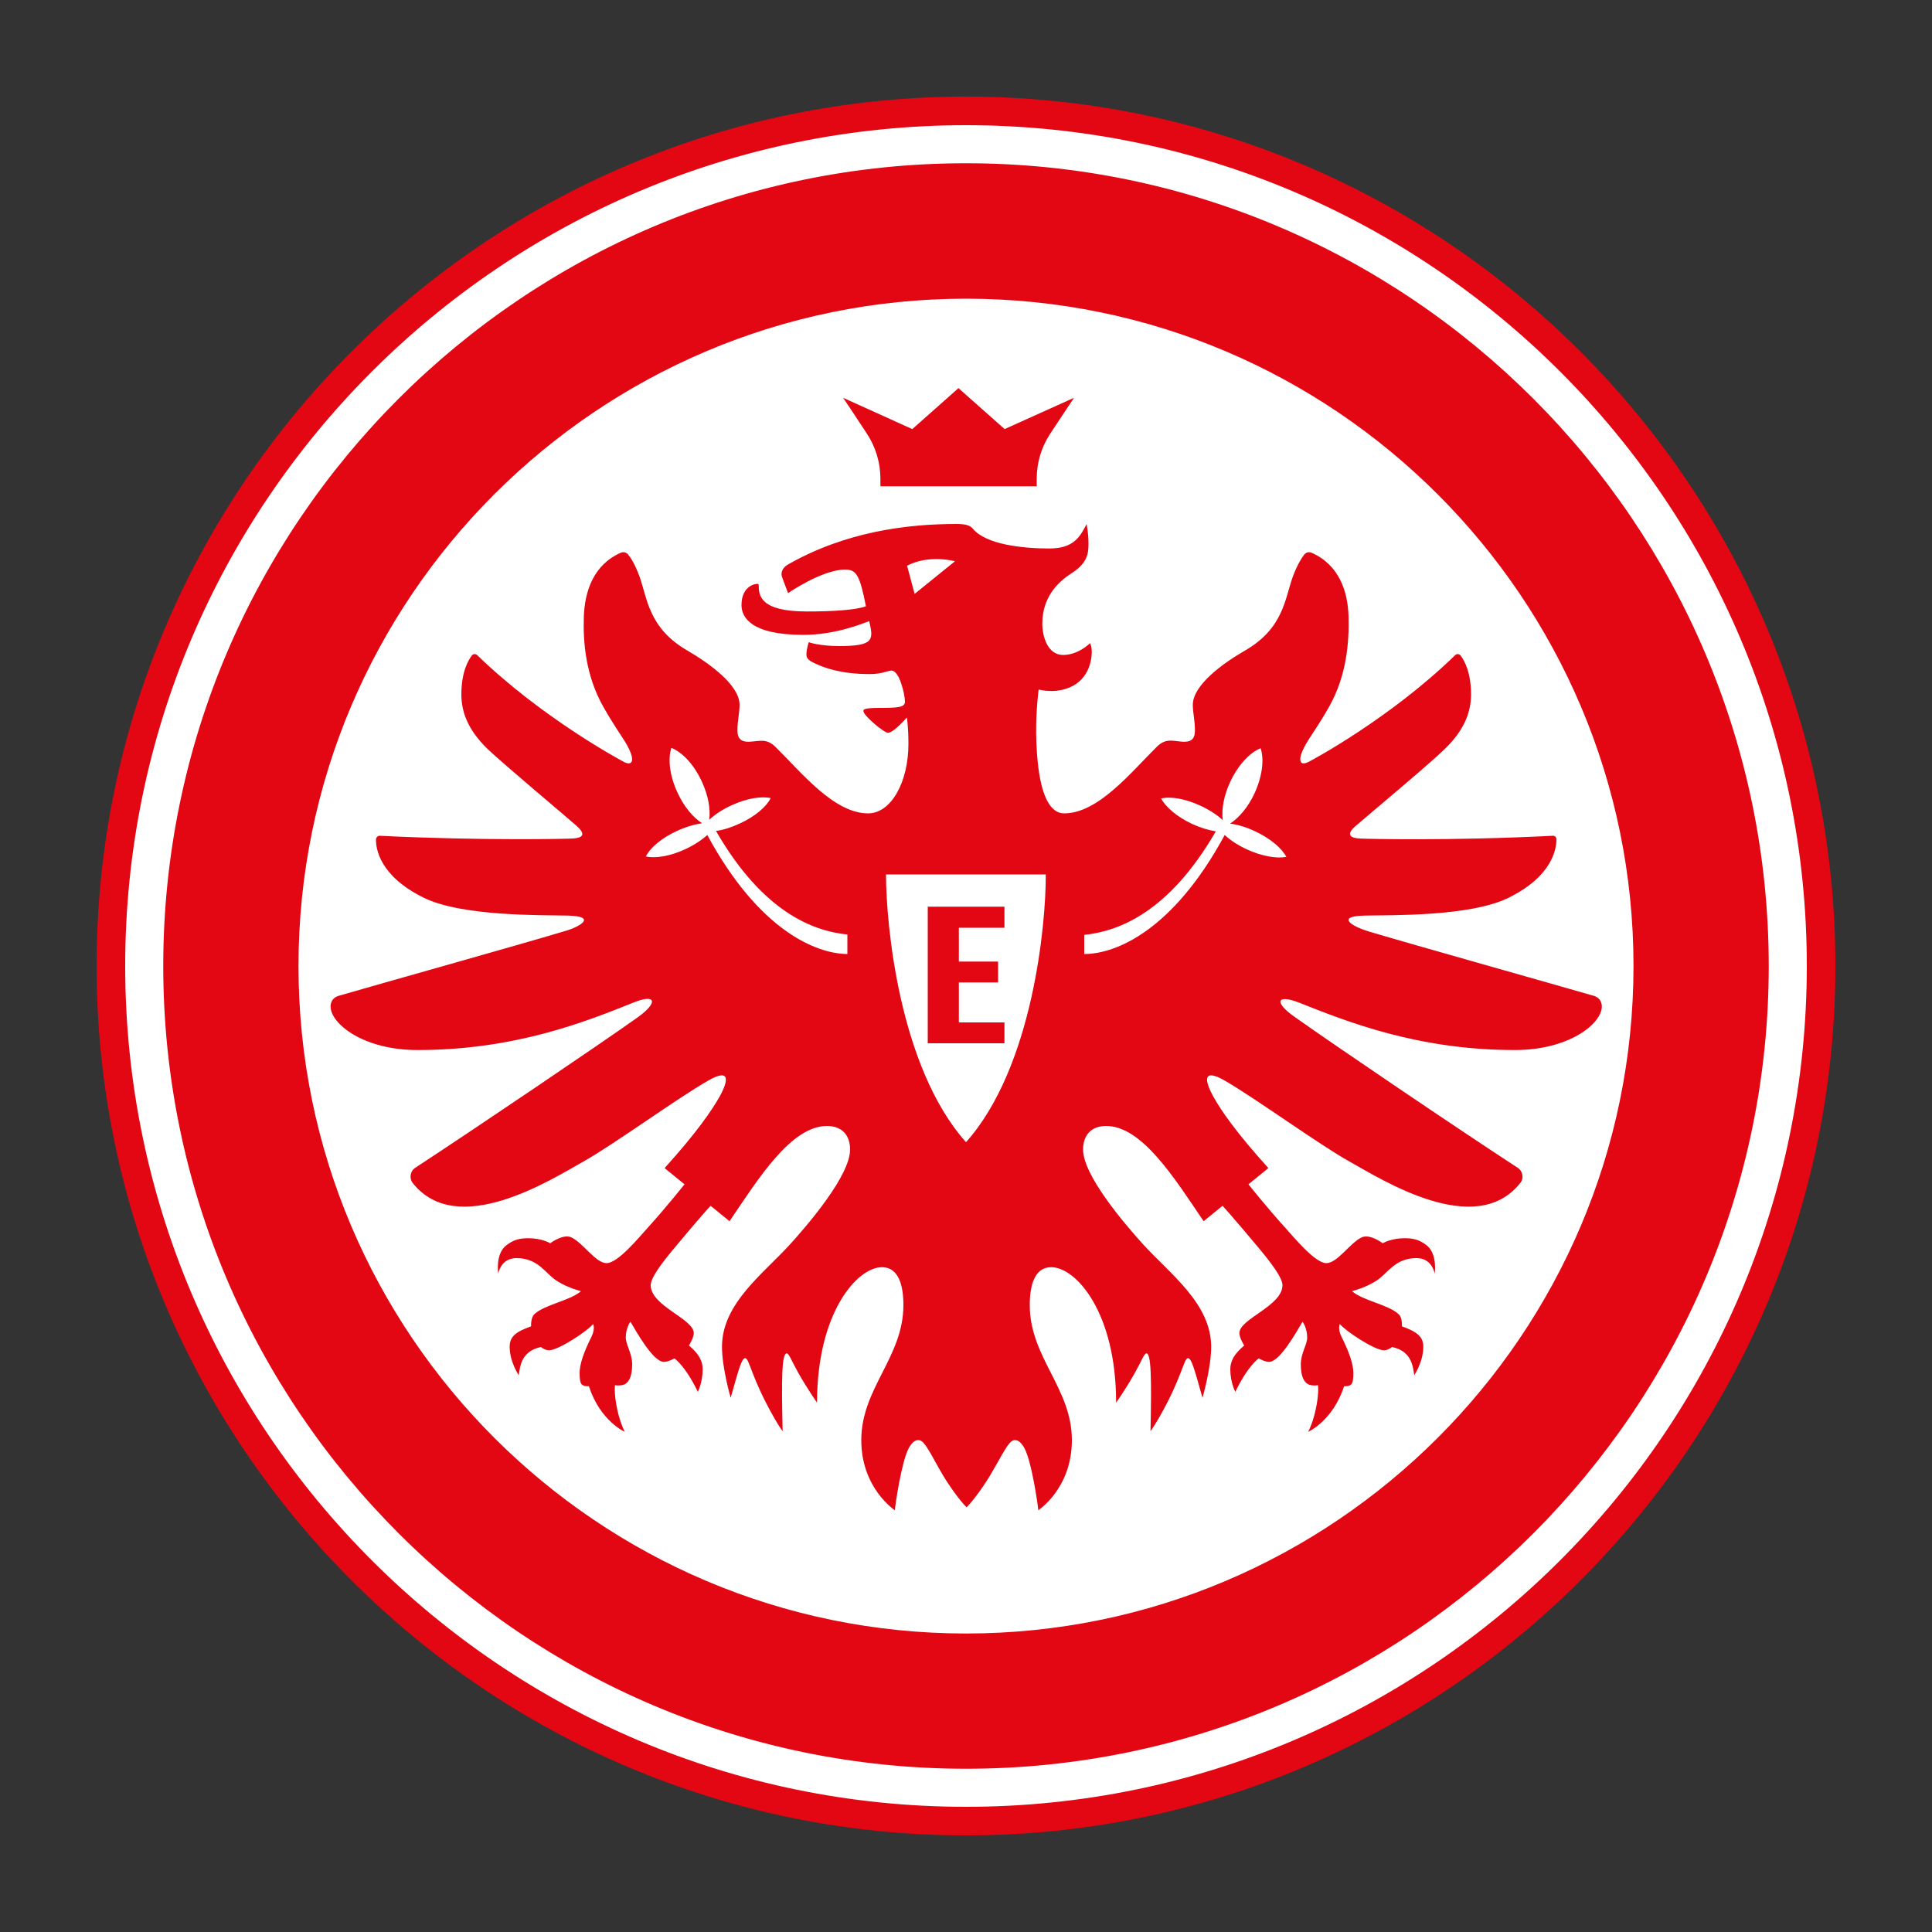 <?xml version="1.0" encoding="utf-8"?>
<!-- Generator: Adobe Illustrator 26.3.1, SVG Export Plug-In . SVG Version: 6.00 Build 0)  -->
<svg version="1.1" xmlns="http://www.w3.org/2000/svg" xmlns:xlink="http://www.w3.org/1999/xlink" x="0px" y="0px"
	 viewBox="0 0 1000 1000" style="enable-background:new 0 0 1000 1000;" xml:space="preserve">
<rect x="0" y="0" width="1000" height="1000" fill="#333333" stroke="none"/>
<style type="text/css">
	.st0{fill:#FFFFFF;}
	.st1{fill:#E30613;}
</style>
<g id="Logos">
	<g>
		<path class="st0" d="M947.2,500c0,247-200.2,447.2-447.2,447.2S52.8,747,52.8,500S253,52.8,500,52.8S947.2,253,947.2,500"/>
		<path class="st1" d="M500,50C251.9,50,50,251.9,50,500c0,248.1,201.9,450,450,450c248.1,0,450-201.9,450-450
			C950,251.9,748.1,50,500,50z M500,935.2C260,935.2,64.8,740,64.8,500C64.8,260,260,64.8,500,64.8c240,0,435.2,195.2,435.2,435.2
			C935.2,740,739.9,935.2,500,935.2z M500,84.5C270.9,84.5,84.5,270.9,84.5,500c0,229.1,186.4,415.5,415.5,415.5
			c229.1,0,415.5-186.4,415.5-415.5C915.4,270.9,729.1,84.5,500,84.5z M500,845.5c-190.5,0-345.5-155-345.5-345.5
			c0-190.5,155-345.4,345.5-345.4c190.5,0,345.5,155,345.5,345.4C845.5,690.5,690.5,845.5,500,845.5z M555.9,205.9
			c0,0-6.4,9.6-12.4,18.7c-4.5,6.9-6.9,14.9-6.9,23.2v3.9h-80.9v-3.9c0-8.2-2.4-16.3-6.9-23.2c-6-9.2-12.4-18.7-12.4-18.7l35.8,16.2
			l23.9-21.2l23.9,21.2L555.9,205.9z M480.2,540v-70.7h39.7v10.9h-23.6v17.5h20.3v10.8h-20.3v20.7h23.6V540H480.2z M672.5,519
			c24.7,9.8,61.3,24.5,111.6,24.5c28,0,45-13.6,45-22.6c0-1.2-0.4-4.4-4.3-5.5c-19.6-5.7-93.7-26.5-116.4-33.3
			c-8.4-2.5-17.5-7.9-1.9-8.2c13.2-0.3,54.5,0.6,74.3-9.2c22.7-11.2,24.8-25.2,24.8-30.3c0-1.2-0.9-1.9-2-1.8
			c-53.2,2.7-97,1.6-100,1.4c-4.8-0.3-7-2-2-6.4c5.5-4.8,38.6-32.4,46.3-40c10.8-10.5,13.5-20,13.5-28.2c0-11.3-3.4-17.5-5.4-20.1
			c-0.7-0.9-2-1-2.8-0.2c-33.3,32.4-73.7,54.2-76,55.3c-4.3,2.2-6.1-0.6-1.4-9c2.7-4.8,6.2-9.1,12.2-19.7c9-16,10.4-33.3,10-46.8
			c-0.4-12.6-4.7-26.4-19.1-32.8c-1.3-0.6-2.9-0.2-3.8,0.9c-1.4,1.8-3.6,5.3-5.8,11.1c-4.3,11.5-4.6,26.9-25,38.7
			c-11.3,6.5-26.9,17.8-26.9,28c0,4.2,1.1,8.1,1.1,13.3c0,4.5-2.1,6.1-6.5,5.8c-5.3-0.4-8.7-1.9-13.3,2.7
			c-13.1,12.9-30.2,34.4-47.9,34.4c-7.4,0-11.2-9.5-13-21.2c-1-6.5-1.4-13.7-1.5-20.3c-0.1-12.3,1.3-22.6,1.3-22.6s5.6,1.5,11.5,0.3
			c12.7-2.5,16-12.9,16-20c0-2.2-0.6-3.8-0.9-4.3c0,0-6,6.1-13.9,6.1c-8.2,0-10.8-9.8-10.8-16.2c0-15.5,10.3-23,15.6-26.4
			c7.8-5.1,8.3-10.1,8.3-14.9c0-6.1-1-10.2-1-10.2c-3.3,6.4-6.6,12.6-19.2,12.6c-14.2,0-33-2.1-39.7-10.3c-1.2-1.4-3.1-2.4-8.4-2.4
			c-25.6,0-57.4,4-87.1,20.9c-4,2.3-3.7,5.3-3.2,6.6c1,2.8,3.1,8.3,3.1,8.3s17.6-12.2,29.6-12.2c5.9,0,7.6,3.3,10.7,19
			c-5.5,2-17.4,2.7-30.6,2.7c-24.3,0-24.9-8.4-24.9-13.7c0-0.3-0.1-0.6-0.7-0.6c-2.1,0-8.2,1.9-8.2,11c0,6.4,5.1,15.4,32,15.4
			c16.2,0,29.8-5.5,34.1-7.1c2.2,9.6,2.7,12.9-15.6,12.9c-10.3,0-15.7-2-15.7-2s-1.2,3.7-1.2,6.3c0,2.2,1.2,3.2,4.7,4.8
			c4.7,2.2,13.3,5.4,28,5.4c6.6,0,9.4-1.8,11.4-1.8c4,0,6.9,12.3,6.9,16.1c0,3-3.8,3.2-13.5,3.2c-8.1,0-8,1-8,1.5
			c-0.3,2.3,10.7,11.4,12.7,11.4c2.9,0,9.5-7.6,9.8-7.9c0,0,0.8,4.7,0.8,13.7c0,19.4-8.8,35.9-20.9,35.9
			c-17.7,0-34.8-21.5-47.9-34.4c-4.6-4.5-8-3-13.2-2.7c-4.4,0.3-6.5-1.4-6.5-5.8c0-5.2,1.1-9.1,1.1-13.3c0-10.2-15.7-21.5-26.9-28
			c-20.4-11.8-20.8-27.2-25-38.7c-2.2-5.9-4.3-9.3-5.8-11.1c-0.9-1.1-2.4-1.5-3.8-0.9c-14.3,6.3-18.6,20.2-19.1,32.8
			c-0.5,13.6,1,30.8,10,46.8c6,10.6,9.5,15,12.2,19.7c4.7,8.4,2.9,11.2-1.4,9c-2.3-1.2-42.7-23-76-55.3c-0.8-0.8-2.1-0.7-2.8,0.2
			c-2,2.7-5.4,8.8-5.4,20.1c0,8.2,2.7,17.7,13.5,28.2c7.8,7.5,40.9,35.2,46.3,40c4.9,4.4,2.8,6.1-2,6.4c-3,0.2-46.7,1.2-100-1.4
			c-1-0.1-1.9,0.8-2,1.8c-0.1,5,2,19.1,24.8,30.3c19.8,9.7,61.2,8.9,74.3,9.2c15.7,0.3,6.6,5.9-1.9,8.2
			c-22.6,6.8-96.8,27.6-116.4,33.3c-3.9,1.1-4.3,4.3-4.3,5.5c0,9,17,22.6,45,22.6c50.3,0,86.9-14.6,111.6-24.5c0,0,0,0,0,0
			c11.6-4.8,13.5-0.4,2.2,7.7c-20.6,14.6-83,56.8-114.9,77.7c-2.7,1.7-3.3,5.4-1.4,7.9c23.1,29.2,71.6-1.7,88.4-11.1
			c15.7-8.8,48.6-32.8,64.6-41.9c11.3-6.5,10.7-0.3,5.7,8.6c-4,7-11.6,18.2-28.3,36.7l10.3,8.4c0,0-9.6,12.1-19.5,23
			c-4,4.4-15,17.8-20.8,17.8c-5.7,0-12-10.3-18.2-13.3c-4.3-2.1-11,3-11,3s-4.3-2.6-11.3-2.6c-3.9,0-7.6,0.5-11.7,3.9
			c-5.5,4.6-3.9,14.4-3.9,14.4c1.3-5.8,5.3-8,9.4-8c11.4,0,14.8,7.9,21.1,11.9c5.7,3.6,12.3,5.2,12.3,5.2
			c-5.5,4.9-18.7,6.9-24.1,11.9c-2,1.9-1.7,6.3-1.7,6.3c-7.8,2.8-11.1,5.2-11.1,10.6c0,7.8,4.7,14.7,4.7,14.7
			c0.7-5.1,1.6-12.5,11.5-14.6c0,0,1.9,1.7,4.2,1.7c4.9,0,20.2-10.2,22.8-13.6c0,0,1.3,2.4-1,6.9c-4.3,8.6-6,14.4-6,18.5
			c0,3,0.3,4.8,0.9,5.6c1.1,1.5,3.9,1.2,3.9,1.2c5.9,18.1,18.6,23.6,18.6,23.6c-3.4-6.5-5.2-16.6-5.2-21.8c0-1.1,0.1-2.3,0.1-2.3
			c1.9,0.3,4.1,0.1,5.4-0.7c1.9-1.2,3.5-4,3.5-10.1c0-5.9-3.3-10.1-3.3-13.9c0-5,2.4-8.2,2.4-8.2c3.2,5.4,11.8,20.8,17.3,20.8
			c1.7,0,3.4-0.7,5.5-1.8c0,0,5.6,3.8,12.1,17.3c0,0,2.5-4.8,2.5-11.7c0-6.8-5.7-10.9-7.1-12.3c0,0,2.5-3.9,2.5-6.4
			c0-7.4-22.3-14-22.3-24.8c0-3.8,5.7-11.4,11.9-18.8c13.6-16.4,19.1-22.3,19.1-22.3l9.8,8c15.1-22.3,31.9-49.3,50.5-49.3
			c7.7,0,11.9,4.8,11.9,12.2c0,13.4-21.5,38.5-31.1,49.1c-13.9,15.3-35.2,30.6-35.2,53c0,11,4.5,26.4,4.5,26.4
			c4.2-15,5.7-20.5,7.5-20.5c2.2,0,3,9.8,14.8,30.5c3,5.3,4.6,7.3,4.6,7.3c-0.7-27.8-0.4-40.3,2.1-40.3c1.2,0,2.5,3.9,6,10.1
			c5,8.8,9.7,15.4,9.7,15.4c0-46.8,20.9-70.1,33.6-70.1c8.8,0,11.1,9.8,11.1,19.6c0,27-21.8,43-21.8,69.9c0,25,17.4,36.3,17.4,36.3
			c0-1.7,3.4-25.4,7.2-32.2c1.5-2.7,3.1-4.1,4.8-4.1c2.6,0,4.1,2.4,10.9,14.8c4.5,8.1,10.7,16.5,14.2,20c3.5-3.5,9.7-11.9,14.2-20
			c6.9-12.3,8.4-14.8,10.9-14.8c1.7,0,3.3,1.4,4.8,4.1c3.8,6.8,7.2,30.5,7.2,32.2c0,0,17.4-11.2,17.4-36.3
			c0-26.9-21.8-42.8-21.8-69.9c0-9.8,2.3-19.6,11.1-19.6c12.8,0,33.6,23.3,33.6,70.1c0,0,4.7-6.5,9.7-15.4c3.5-6.2,4.8-10.1,6-10.1
			c2.4,0,2.7,12.5,2.1,40.3c0,0,1.5-2,4.6-7.3c11.8-20.7,12.6-30.5,14.8-30.5c1.8,0,3.3,5.5,7.5,20.5c0,0,4.5-15.4,4.5-26.4
			c0-22.4-21.3-37.7-35.2-53c-9.6-10.6-31.1-35.7-31.1-49.1c0-7.4,4.2-12.2,11.9-12.2c18.6,0,35.4,27,50.5,49.3l9.8-8
			c0,0,5.4,5.9,19.1,22.3c6.2,7.5,11.9,15,11.9,18.8c0,10.8-22.3,17.4-22.3,24.8c0,2.6,2.5,6.4,2.5,6.4c-1.4,1.5-7.2,5.5-7.2,12.3
			c0,6.9,2.6,11.7,2.6,11.7c6.5-13.5,12.1-17.3,12.1-17.3c2.1,1.1,3.8,1.8,5.4,1.8c5.5,0,14.1-15.4,17.3-20.8c0,0,2.4,3.2,2.4,8.2
			c0,3.8-3.3,8-3.3,13.9c0,6.2,1.6,8.9,3.5,10.1c1.3,0.8,3.4,1,5.4,0.7c0,0,0.1,1.2,0.1,2.3c0,5.2-1.8,15.3-5.2,21.8
			c0,0,12.7-5.5,18.6-23.6c0,0,2.8,0.3,3.9-1.2c0.6-0.8,0.9-2.5,0.9-5.6c0-4.1-1.7-9.9-6-18.5c-2.3-4.5-1-6.9-1-6.9
			c2.6,3.4,17.9,13.6,22.8,13.6c2.3,0,4.2-1.7,4.2-1.7c9.9,2.1,10.8,9.5,11.5,14.6c0,0,4.7-6.9,4.7-14.7c0-5.3-3.3-7.8-11.1-10.6
			c0,0,0.4-4.5-1.7-6.3c-5.4-5-18.6-7-24.1-11.9c0,0,6.6-1.6,12.3-5.2c6.3-3.9,9.7-11.9,21.1-11.9c4.1,0,8,2.1,9.4,8
			c0,0,1.5-9.8-3.9-14.4c-4.1-3.4-7.8-3.9-11.7-3.9c-7,0-11.3,2.6-11.3,2.6s-6.7-5.1-11-3c-6.1,3-12.5,13.3-18.2,13.3
			c-5.8,0-16.8-13.4-20.8-17.8c-9.9-10.9-19.5-23-19.5-23l10.3-8.4c-16.7-18.5-24.4-29.7-28.3-36.7c-5-8.9-5.6-15.1,5.7-8.6
			c16,9.2,48.9,33.2,64.6,41.9c16.8,9.4,65.3,40.3,88.4,11.1c2-2.5,1.3-6.2-1.4-7.9c-31.9-20.8-94.3-63.1-114.9-77.7
			C659,518.7,660.8,514.4,672.5,519z M438.8,493.8c-16.1,0-45.9-12-72.7-61.6c-2.9,2.6-6.8,5.2-11.3,7.3c-7.9,3.7-15.6,4.9-20.5,3.8
			c2.2-4.5,8.2-9.6,16.1-13.2c4.5-2.1,9-3.4,13-4c-4.7-3-9.4-8.6-12.7-15.8c-4.1-8.7-5.1-17.5-3.2-23.2c5.6,2.2,11.7,8.6,15.7,17.3
			c3.4,7.2,4.6,14.4,3.9,19.9c2.9-2.7,6.8-5.3,11.4-7.4c7.9-3.7,15.6-4.9,20.4-3.8c-2.2,4.5-8.2,9.6-16.1,13.2
			c-4.3,2-8.5,3.3-12.2,3.8c24.7,42.9,51.2,51.9,68,53.6V493.8z M469.5,292.8c11.5-6,24.8-2.3,24.8-2.3l-20.9,16.9L469.5,292.8z
			 M500,591.2c-34.7-38.9-41.4-113.1-41.4-138.6h82.7C541.4,478.1,534.7,552.3,500,591.2z M645.1,439.5c-4.5-2.1-8.3-4.6-11.2-7.3
			c-26.8,49.6-56.5,61.6-72.7,61.6v-9.9c16.9-1.8,43.3-10.7,68.1-53.6c-3.8-0.6-8-1.9-12.2-3.8c-7.9-3.7-13.8-8.8-16.1-13.2
			c4.9-1.2,12.6,0.1,20.5,3.8c4.5,2.1,8.5,4.7,11.4,7.4c-0.7-5.5,0.5-12.7,3.9-19.9c4.1-8.7,10.1-15.1,15.7-17.3
			c1.9,5.7,0.9,14.4-3.1,23.2c-3.3,7.2-8.1,12.8-12.7,15.8c3.9,0.5,8.4,1.8,13,4c7.9,3.7,13.8,8.8,16.1,13.2
			C660.7,444.5,653,443.2,645.1,439.5z"/>
	</g>
</g>
<g id="GUIDES">
</g>
</svg>
